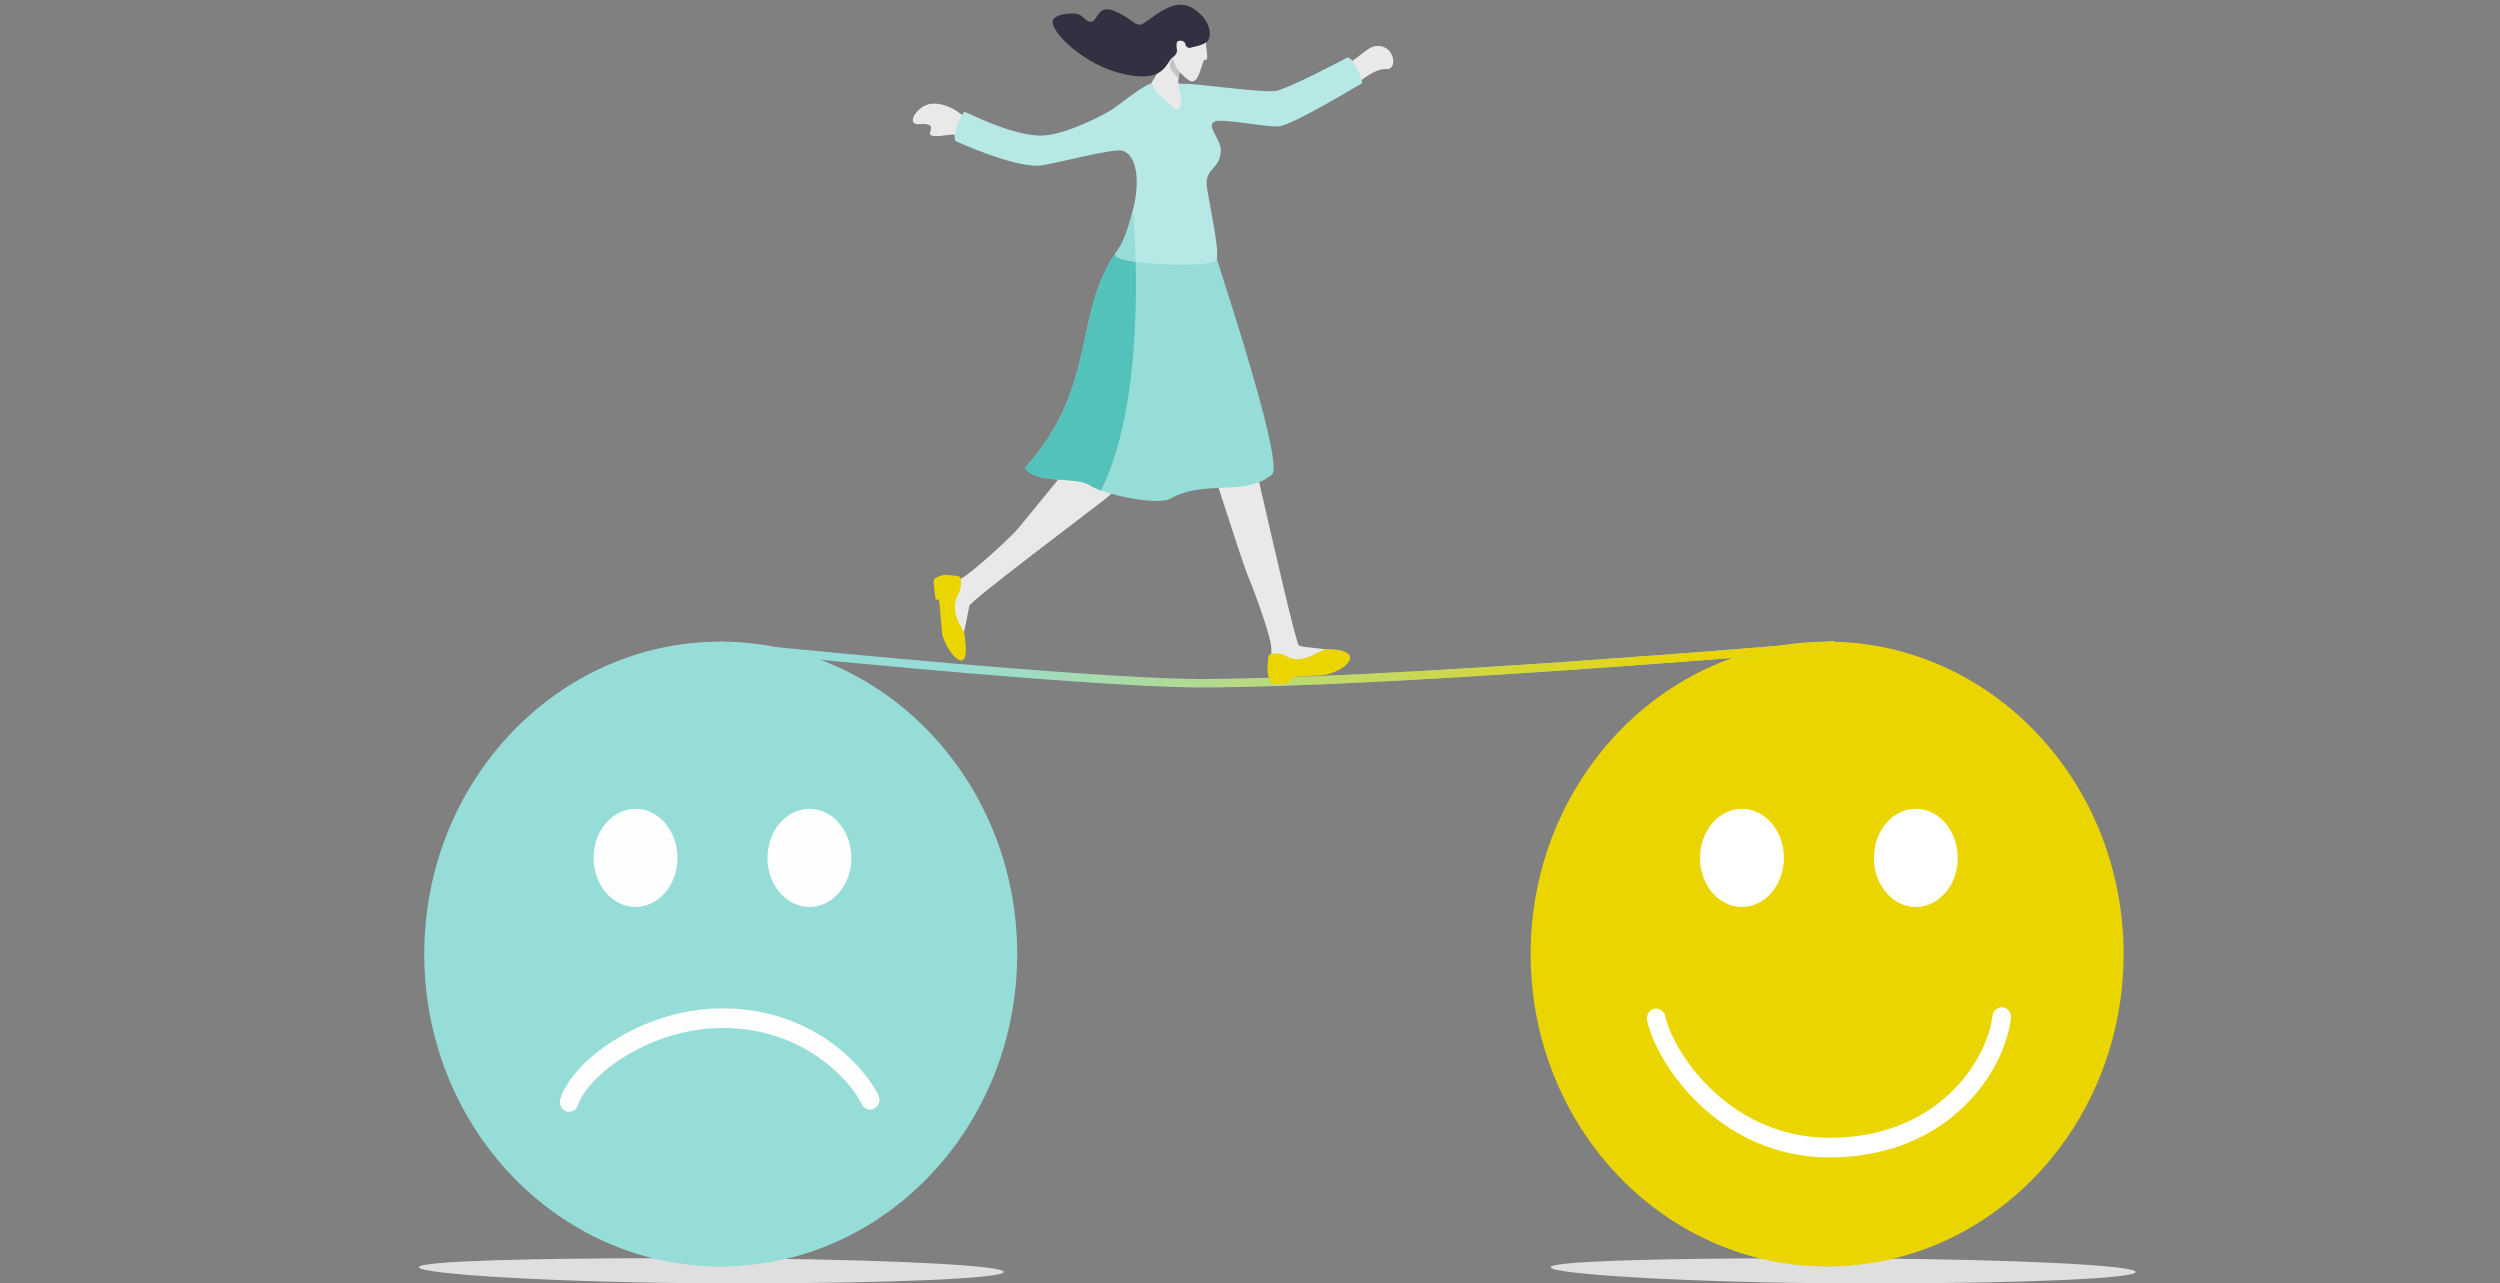 <svg width="187" height="96" viewBox="0 0 187 96" fill="none" xmlns="http://www.w3.org/2000/svg">
<rect x="0" y="0" width="187" height="96" fill="#808080" stroke="none"/>
<g clip-path="url(#clip0_87_4)">
<path d="M75.788 71.362C75.788 84.095 65.993 94.417 53.909 94.417C41.826 94.417 32.031 84.095 32.031 71.362C32.031 58.628 41.826 48.306 53.909 48.306C65.993 48.306 75.788 58.628 75.788 71.362Z" fill="#96DDD8"/>
<path d="M146.44 64.171C146.44 66.198 145.037 67.841 143.305 67.841C141.573 67.841 140.168 66.198 140.168 64.171C140.168 62.143 141.573 60.5 143.305 60.5C145.037 60.5 146.44 62.143 146.44 64.171Z" fill="#F2AF07"/>
<path d="M133.433 64.171C133.433 66.198 132.029 67.841 130.297 67.841C128.565 67.841 127.161 66.198 127.161 64.171C127.161 62.143 128.565 60.5 130.297 60.5C132.029 60.5 133.433 62.143 133.433 64.171Z" fill="#F2AF07"/>
<path d="M158.545 71.362C158.545 84.095 148.75 94.417 136.666 94.417C124.583 94.417 114.789 84.095 114.789 71.362C114.789 58.628 124.583 48.306 136.666 48.306C148.75 48.306 158.545 58.628 158.545 71.362Z" fill="#EBD500"/>
<path d="M55.517 95.996C54.867 95.996 54.209 95.995 53.543 95.993C41.65 95.945 31.329 95.304 31.331 94.787C31.332 94.319 39.791 94.112 50.218 94.112C50.267 94.112 50.317 94.112 50.366 94.112C51.519 94.311 52.702 94.413 53.909 94.413C55.041 94.413 56.155 94.323 57.241 94.148C67.377 94.264 75.085 94.678 75.084 95.141C75.082 95.629 66.487 95.996 55.517 95.996Z" fill="#E0DFDF"/>
<path d="M53.907 94.413C52.7 94.413 51.518 94.311 50.364 94.112C51.408 94.114 52.473 94.115 53.548 94.12C54.807 94.125 56.04 94.134 57.239 94.148C56.153 94.323 55.04 94.413 53.907 94.413Z" fill="#DA9E1B"/>
<path d="M140.179 96C139.53 96 138.87 95.999 138.206 95.997C126.312 95.949 115.991 95.308 115.993 94.791C115.995 94.349 123.527 94.141 133.138 94.119C134.287 94.315 135.467 94.417 136.668 94.417C137.838 94.417 138.986 94.321 140.106 94.135C151.113 94.22 159.748 94.656 159.745 95.145C159.744 95.633 151.149 96 140.179 96Z" fill="#E0DFDF"/>
<path d="M136.664 94.413C135.463 94.413 134.283 94.311 133.134 94.115C133.708 94.114 134.288 94.112 134.876 94.112C135.967 94.112 137.082 94.115 138.209 94.12C138.847 94.122 139.478 94.126 140.102 94.131C138.982 94.317 137.834 94.413 136.664 94.413Z" fill="#DA9E1B"/>
<path d="M146.44 64.171C146.44 66.198 145.037 67.841 143.305 67.841C141.573 67.841 140.168 66.198 140.168 64.171C140.168 62.143 141.573 60.5 143.305 60.5C145.037 60.5 146.44 62.143 146.44 64.171Z" fill="white"/>
<path d="M133.433 64.171C133.433 66.198 132.029 67.841 130.297 67.841C128.565 67.841 127.161 66.198 127.161 64.171C127.161 62.143 128.565 60.5 130.297 60.5C132.029 60.5 133.433 62.143 133.433 64.171Z" fill="white"/>
<path d="M158.547 71.364H158.249C158.249 77.645 155.833 83.328 151.927 87.444C148.022 91.561 142.629 94.105 136.668 94.105C130.709 94.105 125.315 91.561 121.409 87.444C117.503 83.328 115.088 77.645 115.088 71.364C115.088 65.082 117.503 59.399 121.409 55.283C125.315 51.167 130.709 48.623 136.668 48.623C142.629 48.623 148.022 51.167 151.927 55.283C155.833 59.399 158.249 65.082 158.249 71.364H158.845C158.845 64.911 156.362 59.067 152.349 54.839C148.337 50.611 142.792 47.994 136.668 47.994C130.545 47.994 125 50.611 120.987 54.839C116.975 59.067 114.492 64.911 114.492 71.364C114.492 77.816 116.975 83.66 120.987 87.888C125 92.117 130.545 94.733 136.668 94.733C142.792 94.733 148.337 92.117 152.349 87.888C156.362 83.66 158.845 77.816 158.845 71.364H158.547Z" fill="#EBD500"/>
<path d="M123.207 76.349C123.312 76.803 123.477 77.294 123.7 77.812C124.09 78.719 124.66 79.709 125.406 80.696C126.526 82.173 128.048 83.638 129.965 84.74C130.925 85.291 131.983 85.751 133.136 86.072C134.288 86.392 135.536 86.575 136.873 86.575C136.93 86.575 136.988 86.574 137.046 86.573C139.208 86.548 141.099 86.142 142.724 85.48C143.943 84.983 145.012 84.342 145.932 83.614C147.311 82.522 148.359 81.235 149.099 79.939C149.47 79.29 149.762 78.639 149.982 78.005C150.201 77.371 150.347 76.755 150.42 76.173C150.47 75.772 150.202 75.403 149.821 75.35C149.439 75.297 149.089 75.581 149.039 75.982C148.937 76.804 148.636 77.794 148.112 78.803C147.72 79.56 147.204 80.329 146.559 81.057C145.592 82.147 144.334 83.144 142.759 83.876C141.184 84.609 139.287 85.079 137.03 85.106C136.978 85.106 136.926 85.107 136.873 85.107C135.021 85.106 133.376 84.723 131.93 84.101C130.846 83.635 129.872 83.033 129.015 82.355C127.73 81.341 126.703 80.154 125.955 79.016C125.581 78.446 125.276 77.89 125.043 77.375C124.81 76.862 124.649 76.391 124.56 76.003C124.47 75.609 124.093 75.367 123.72 75.463C123.346 75.558 123.116 75.954 123.207 76.349Z" fill="white"/>
<path d="M63.682 64.171C63.682 66.198 62.278 67.841 60.546 67.841C58.814 67.841 57.41 66.198 57.41 64.171C57.41 62.143 58.814 60.5 60.546 60.5C62.278 60.5 63.682 62.143 63.682 64.171Z" fill="#FEFEFE"/>
<path d="M50.674 64.171C50.674 66.198 49.27 67.841 47.539 67.841C45.807 67.841 44.403 66.198 44.403 64.171C44.403 62.143 45.807 60.5 47.539 60.5C49.27 60.5 50.674 62.143 50.674 64.171Z" fill="#FEFEFE"/>
<path d="M75.789 71.364H75.491C75.49 77.645 73.076 83.328 69.17 87.444C65.264 91.561 59.871 94.105 53.91 94.105C47.95 94.105 42.557 91.561 38.651 87.444C34.745 83.328 32.33 77.645 32.33 71.364C32.33 65.082 34.745 59.399 38.651 55.283C42.557 51.167 47.95 48.623 53.91 48.623C59.871 48.623 65.264 51.167 69.17 55.283C73.076 59.399 75.49 65.082 75.491 71.364H76.087C76.087 64.911 73.604 59.067 69.591 54.839C65.579 50.611 60.033 47.994 53.91 47.994C47.787 47.994 42.242 50.611 38.23 54.839C34.217 59.067 31.734 64.911 31.734 71.364C31.734 77.816 34.217 83.66 38.23 87.888C42.242 92.117 47.787 94.733 53.91 94.733C60.033 94.733 65.579 92.117 69.591 87.888C73.604 83.66 76.087 77.816 76.087 71.364H75.789Z" fill="#96DDD8"/>
<path d="M43.233 82.663C43.311 82.418 43.448 82.135 43.642 81.834C43.983 81.306 44.501 80.726 45.158 80.165C46.143 79.322 47.44 78.519 48.915 77.922C50.39 77.326 52.042 76.936 53.745 76.897C53.855 76.894 53.962 76.892 54.07 76.892C55.578 76.893 56.923 77.136 58.109 77.527C59.887 78.114 61.312 79.041 62.378 79.996C62.911 80.474 63.353 80.959 63.703 81.409C64.052 81.858 64.308 82.273 64.466 82.597C64.642 82.957 65.062 83.1 65.404 82.913C65.746 82.728 65.881 82.285 65.704 81.925C65.562 81.633 65.378 81.319 65.152 80.987C64.756 80.407 64.23 79.775 63.571 79.147C62.584 78.207 61.297 77.276 59.709 76.581C58.123 75.885 56.237 75.425 54.07 75.425C53.953 75.425 53.834 75.426 53.715 75.43C52.278 75.462 50.888 75.72 49.596 76.128C47.658 76.741 45.941 77.691 44.606 78.756C43.938 79.29 43.366 79.853 42.909 80.428C42.681 80.716 42.481 81.006 42.313 81.3C42.146 81.594 42.01 81.891 41.913 82.193C41.79 82.577 41.985 82.993 42.349 83.123C42.714 83.253 43.109 83.048 43.233 82.663Z" fill="#FEFEFE"/>
<path d="M53.877 48.616C53.877 48.616 60.657 49.316 68.526 50.016C72.462 50.366 76.669 50.716 80.439 50.978C84.211 51.241 87.542 51.416 89.736 51.416C93.431 51.416 98.236 51.24 103.369 50.975C118.764 50.182 137.102 48.596 137.104 48.596C137.268 48.582 137.39 48.43 137.376 48.257C137.363 48.084 137.219 47.956 137.056 47.97C137.054 47.97 136.928 47.981 136.687 48.001C134.87 48.156 126.583 48.853 117.024 49.511C107.466 50.169 96.633 50.789 89.736 50.789C87.57 50.789 84.243 50.614 80.479 50.352C74.832 49.958 68.195 49.368 62.971 48.876C60.358 48.631 58.099 48.41 56.494 48.25C55.691 48.17 55.051 48.105 54.612 48.06C54.393 48.038 54.224 48.021 54.11 48.009C53.995 47.997 53.936 47.991 53.936 47.991C53.772 47.974 53.626 48.101 53.61 48.273C53.594 48.446 53.714 48.599 53.877 48.616Z" fill="#96DDD8"/>
<path d="M83.291 16.95C83.289 16.95 83.288 16.948 83.288 16.948C83.314 16.726 83.369 16.458 83.46 16.131C83.447 16.185 83.367 16.514 83.357 16.564C83.327 16.707 83.305 16.835 83.291 16.95Z" fill="#D7C8B6"/>
<path d="M72.555 9.412C72.001 8.199 70.343 7.575 69.477 7.793C68.503 8.037 67.752 9.364 68.743 9.287C70.292 9.167 69.313 9.949 69.614 10.105C70.115 10.365 71.296 9.885 71.51 10.156C71.643 10.325 72.555 9.412 72.555 9.412Z" fill="#E9E9EA"/>
<path d="M99.741 5.373C101.601 4.526 102.176 3.504 102.942 3.442C104.349 3.329 104.568 5.231 103.713 5.165C102.857 5.099 101.844 6.026 101.676 6.096C100.613 6.54 99.741 5.373 99.741 5.373Z" fill="#E9E9EA"/>
<path d="M86.188 32.617C85.105 34.654 84.014 36.268 82.618 37.366C81.223 38.465 72.568 44.952 72.506 45.319C72.445 45.686 72.139 47.2 72.04 47.561C71.941 47.922 70.144 44.413 70.58 43.902C71.015 43.391 70.944 43.799 71.864 43.297C72.784 42.796 75.397 40.338 75.916 39.8C76.436 39.261 81.051 33.404 81.755 32.934C82.458 32.465 86.188 32.617 86.188 32.617Z" fill="#E9E9EA"/>
<path d="M71.671 43.096C71.771 43.109 71.848 43.191 71.863 43.295C71.929 43.794 71.81 44.192 71.742 44.333C71.611 44.602 71.309 44.975 71.462 45.822C71.616 46.67 72.153 47.15 72.158 47.486C72.162 47.822 72.477 49.378 71.9 49.407C71.348 49.37 70.519 47.993 70.46 47.299C70.401 46.604 70.277 44.813 70.204 44.851C69.981 44.883 69.963 44.772 69.963 44.772C69.919 44.224 69.789 43.501 69.866 43.35C69.942 43.201 70.454 42.989 70.788 43C71.024 43.009 71.444 43.064 71.671 43.096Z" fill="#EBD500"/>
<path d="M89.316 30.579C89.384 30.91 89.909 32.606 90.556 34.643C90.751 35.255 90.957 35.9 91.165 36.545C92.121 39.516 93.121 42.545 93.282 42.915C93.594 43.634 94.933 47.161 95.071 48.282C95.208 49.405 94.857 49.196 95.173 49.817C95.491 50.439 99.847 48.925 99.549 48.702C99.252 48.48 97.477 48.463 97.161 48.28C96.945 48.154 95.31 40.958 94.12 35.785C93.96 35.091 93.808 34.433 93.669 33.834C93.318 32.323 93.048 31.184 92.928 30.767C92.411 28.954 91.738 29.594 90.298 29.865C90.298 29.865 89.133 29.692 89.316 30.579Z" fill="#E9E9EA"/>
<path d="M94.875 49.141C94.887 49.032 94.963 48.942 95.064 48.921C95.549 48.823 95.939 48.936 96.078 49.004C96.345 49.135 96.714 49.45 97.536 49.24C98.357 49.031 98.867 48.582 99.194 48.561C99.522 48.54 100.948 48.561 100.992 49.196C100.971 49.807 99.757 50.383 99.083 50.481C98.407 50.58 96.847 50.552 96.694 50.704C96.54 50.857 96.484 50.856 96.444 50.995C96.405 51.133 95.321 51.199 95.173 51.121C95.025 51.044 94.805 50.489 94.806 50.119C94.808 49.859 94.851 49.395 94.875 49.141Z" fill="#EBD500"/>
<path d="M95.137 35.512C93.088 37.175 90.086 35.844 87.568 37.29C86.715 37.779 83.646 37.182 82.347 36.692C81.978 36.551 81.684 36.416 81.517 36.302C80.479 35.593 77.508 36.278 76.669 34.99C82.145 28.913 80.241 23.61 83.441 18.945L83.443 18.941V18.94C83.45 18.929 83.457 18.919 83.465 18.908C83.925 18.462 84.404 18.144 84.887 17.925C87.781 16.617 90.838 18.886 90.838 18.886C90.895 19.008 90.954 19.161 91.009 19.34C92.079 22.692 96.027 34.791 95.137 35.512Z" fill="#96DDD8"/>
<path d="M101.836 6.266C101.577 6.364 96.782 9.328 95.657 9.448C95.257 9.49 94.351 9.367 93.425 9.245C92.284 9.092 91.114 8.941 90.832 9.101C90.2 9.459 91.367 10.412 91.314 11.304C91.236 12.632 90.306 12.532 90.252 13.643C90.218 14.314 91.225 18.335 91.013 19.338C90.996 19.419 90.969 19.481 90.932 19.52C90.632 19.826 87.847 19.88 85.754 19.683C85.471 19.656 85.2 19.625 84.951 19.59C83.954 19.447 83.285 19.231 83.444 18.943L83.446 18.939V18.938C83.453 18.927 83.46 18.917 83.468 18.907C84.007 18.22 84.335 17.246 84.624 16.169L84.625 16.166C84.665 16.016 84.704 15.863 84.744 15.709C85.318 13.448 85.007 11.566 83.945 11.272C83.19 11.063 78.459 12.393 77.612 12.398C75.562 12.405 71.734 10.677 71.501 10.558C71.139 10.372 71.933 8.294 72.178 8.373C72.5 8.479 75.321 9.969 77.579 10.137C79.131 10.253 81.58 9.099 82.98 8.32C83.511 8.025 85.395 6.411 86.235 6.189C86.599 6.094 87.257 6.15 87.823 6.207C88.239 6.248 88.605 6.29 88.767 6.271C88.943 6.251 90.207 6.399 91.599 6.546C93.229 6.719 95.035 6.892 95.478 6.795C96.448 6.583 100.373 4.532 100.751 4.316C101.131 4.099 102.095 6.169 101.836 6.266Z" fill="#B6E9E6"/>
<path d="M88.389 4.757C88.07 5.902 88.086 6.51 88.242 6.851C88.395 7.189 88.395 8.251 88.047 8.209C87.874 8.188 87.032 7.369 86.681 7.055C86.33 6.74 86.147 6.167 86.147 6.167C86.147 6.167 87.049 4.752 87.684 3.558C88.32 2.366 88.389 4.757 88.389 4.757Z" fill="#E9E9EA"/>
<path d="M88.162 5.836C87.833 5.613 87.558 5.159 87.523 5.043C87.444 4.788 87.642 4.406 87.777 4.406C87.801 4.406 87.824 4.419 87.843 4.447C87.914 4.556 88.09 4.549 88.174 4.572C88.235 4.59 88.334 4.688 88.39 4.754C88.27 5.187 88.197 5.543 88.162 5.836Z" fill="#C2C4C4"/>
<path d="M82.347 36.691C81.978 36.55 81.684 36.415 81.517 36.301C80.479 35.592 77.508 36.277 76.669 34.989C82.145 28.911 80.241 23.608 83.441 18.944C83.282 19.232 83.95 19.447 84.948 19.591C85.077 24.836 84.673 32.106 82.347 36.691Z" fill="#53C2BB"/>
<path d="M84.949 19.587C83.951 19.444 83.283 19.228 83.442 18.94L83.444 18.936V18.935C83.451 18.924 83.458 18.914 83.466 18.903C84.005 18.217 84.333 17.243 84.622 16.166L84.623 16.163C84.675 16.019 84.715 15.867 84.742 15.706C84.797 16.352 84.849 17.097 84.888 17.921C84.913 18.447 84.934 19.004 84.949 19.587Z" fill="#96DDD8"/>
<path d="M90.219 2.871C90.167 3.911 90.484 4.51 90.134 4.475C89.87 4.45 89.725 6.583 88.906 5.987C88.093 5.394 87.516 4.612 87.818 3.562C88.118 2.512 88.269 1.887 88.269 1.887L90.219 2.871Z" fill="#E9E9EA"/>
<path d="M90.298 3.117C89.821 3.458 89.3 3.47 89.057 3.573C88.919 3.631 88.683 3.477 88.672 3.321C88.659 3.148 88.467 3.021 88.216 3.046C87.913 3.076 88.014 3.487 88.039 3.745C88.058 3.938 87.918 4.158 87.76 4.257C87.155 4.639 87.215 6.412 83.6 5.42C82.694 5.166 81.827 4.736 81.083 4.247C79.582 3.259 78.58 2.029 78.76 1.506C78.891 1.124 79.871 0.938 80.476 1.027C81.08 1.117 81.095 1.575 81.567 1.628C82.107 1.689 82.051 0.231 83.43 0.852C84.808 1.473 84.741 1.843 85.268 1.845C85.796 1.847 87.588 -0.345 89.147 0.576C90.227 1.213 90.455 2.002 90.492 2.426C90.508 2.605 90.44 3.015 90.298 3.117Z" fill="#333041"/>
<path d="M53.877 48.616C53.877 48.616 60.657 49.316 68.526 50.016C72.462 50.366 76.669 50.716 80.439 50.978C84.211 51.241 87.542 51.416 89.736 51.416C93.431 51.416 98.236 51.24 103.369 50.975C118.764 50.182 137.102 48.596 137.104 48.596C137.268 48.582 137.39 48.43 137.376 48.257C137.363 48.084 137.219 47.956 137.056 47.97C137.054 47.97 136.928 47.981 136.687 48.001C134.87 48.156 126.583 48.853 117.024 49.511C107.466 50.169 96.633 50.789 89.736 50.789C87.57 50.789 84.243 50.614 80.479 50.352C74.832 49.958 68.195 49.368 62.971 48.876C60.358 48.631 58.099 48.41 56.494 48.25C55.691 48.17 55.051 48.105 54.612 48.06C54.393 48.038 54.224 48.021 54.11 48.009C53.995 47.997 53.936 47.991 53.936 47.991C53.772 47.974 53.626 48.101 53.61 48.273C53.594 48.446 53.714 48.599 53.877 48.616Z" fill="url(#paint0_linear_87_4)"/>
</g>
<defs>
<linearGradient id="paint0_linear_87_4" x1="127.637" y1="49.827" x2="71.02" y2="51.062" gradientUnits="userSpaceOnUse">
<stop stop-color="#EBD500"/>
<stop offset="1" stop-color="#EBD500" stop-opacity="0"/>
</linearGradient>
<clipPath id="clip0_87_4">
<rect width="177" height="96" fill="white" transform="translate(4)"/>
</clipPath>
</defs>
</svg>
